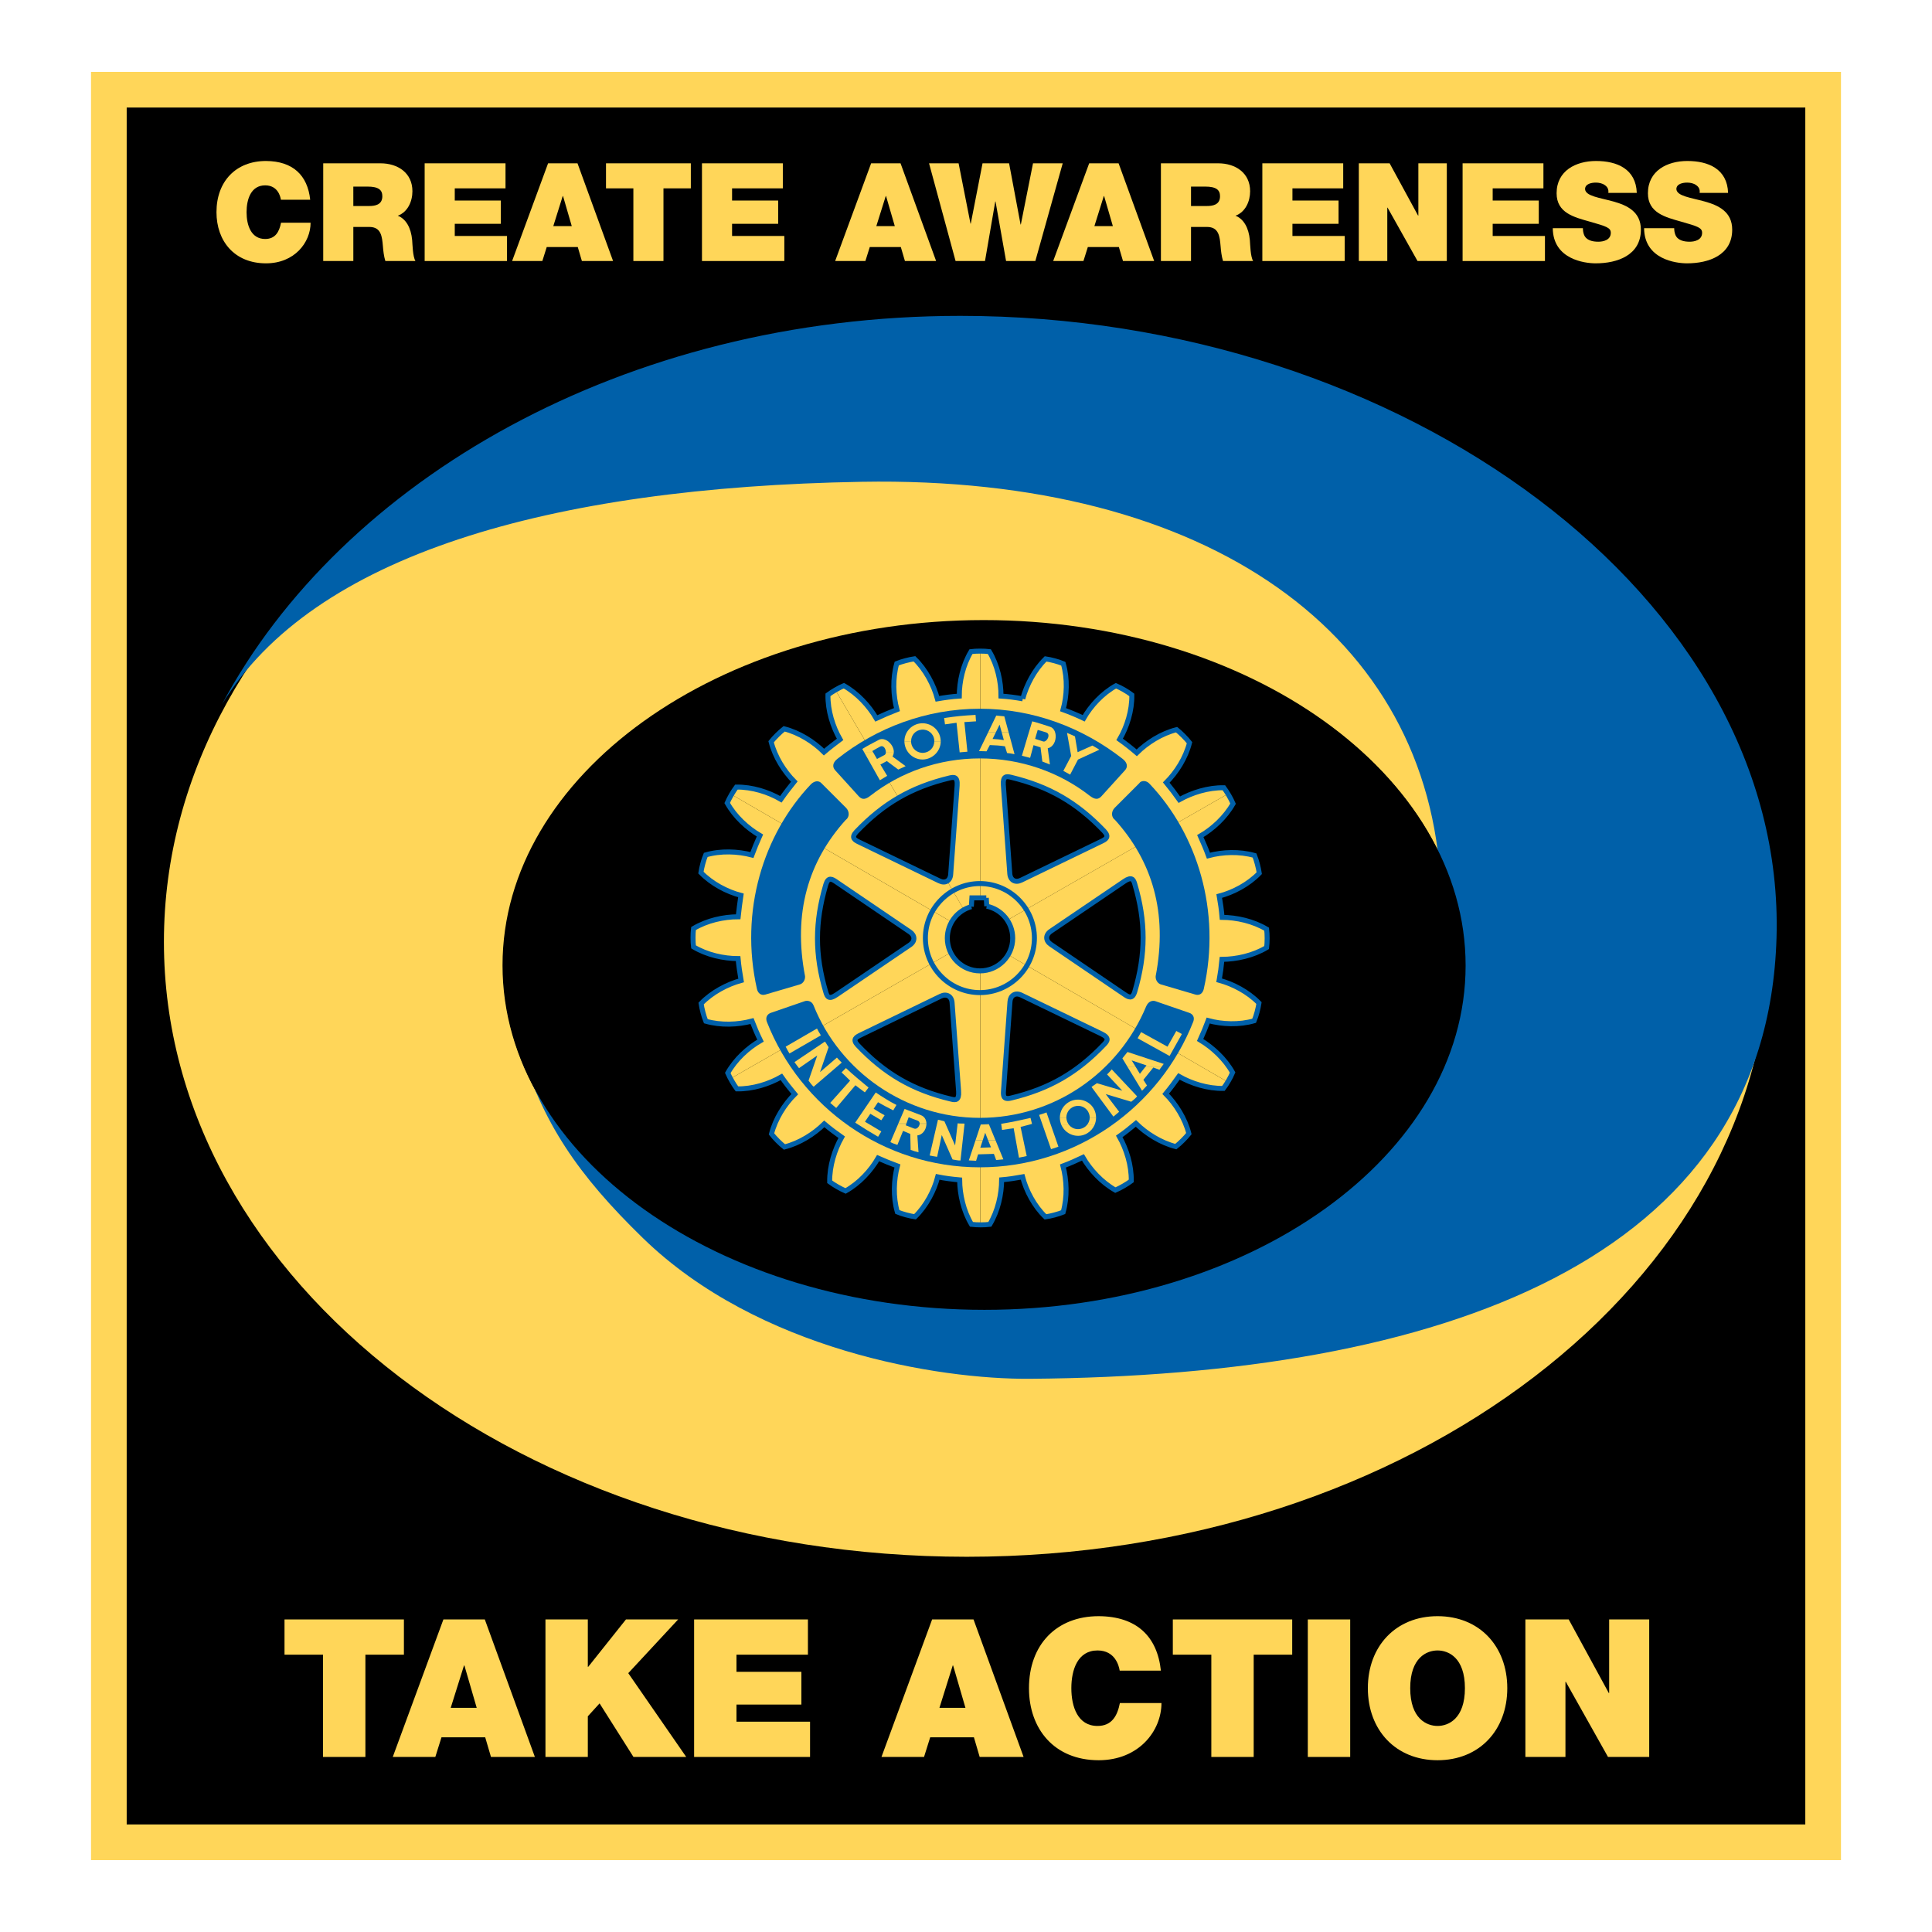 <?xml version="1.0" encoding="utf-8"?>
<!-- Generator: Adobe Illustrator 13.0.0, SVG Export Plug-In . SVG Version: 6.00 Build 14948)  -->
<!DOCTYPE svg PUBLIC "-//W3C//DTD SVG 1.0//EN" "http://www.w3.org/TR/2001/REC-SVG-20010904/DTD/svg10.dtd">
<svg version="1.0" id="Layer_1" xmlns="http://www.w3.org/2000/svg" xmlns:xlink="http://www.w3.org/1999/xlink" x="0px" y="0px"
	 width="192.756px" height="192.756px" viewBox="0 0 192.756 192.756" enable-background="new 0 0 192.756 192.756"
	 xml:space="preserve">
<g>
	<polygon fill-rule="evenodd" clip-rule="evenodd" fill="#FFFFFF" points="0,0 192.756,0 192.756,192.756 0,192.756 0,0 	"/>
	<polygon fill-rule="evenodd" clip-rule="evenodd" points="10.861,8.95 181.895,8.95 181.895,183.805 10.861,183.805 10.861,8.95 	
		"/>
	<path fill="#FFD659" d="M10.861,7.17h171.034h1.78v1.78v174.854v1.781h-1.78H10.861h-1.78v-1.781V8.95V7.17H10.861L10.861,7.17z
		 M180.115,10.729H12.64v171.296h167.475V10.729L180.115,10.729z"/>
	<path fill-rule="evenodd" clip-rule="evenodd" fill="#FFD659" d="M30.948,19.925c-0.26-2.443-1.733-3.849-4.409-3.863
		c-3.003,0-4.941,2.035-4.941,5.106c0,2.881,1.788,5.105,4.941,5.105c2.853,0,4.449-2.088,4.449-4.054h-2.948
		c-0.178,0.915-0.573,1.624-1.584,1.624c-1.406,0-1.856-1.365-1.856-2.675c0-1.31,0.451-2.675,1.856-2.675
		c1.242,0,1.516,1.078,1.57,1.433H30.948L30.948,19.925z"/>
	<path fill-rule="evenodd" clip-rule="evenodd" fill="#FFD659" d="M50.137,96.309c0-18.969,21.491-34.443,48.002-34.443
		c26.513,0,48.003,15.376,48.003,34.346c0,18.968-21.49,34.345-48.003,34.345C71.628,130.557,50.137,115.277,50.137,96.309
		L50.137,96.309z M16.354,93.974c0-33.881,35.86-61.346,80.097-61.346s80.097,27.465,80.097,61.346s-35.86,61.346-80.097,61.346
		S16.354,127.855,16.354,93.974L16.354,93.974z"/>
	<path fill-rule="evenodd" clip-rule="evenodd" fill="#0060A9" d="M22.138,70.289c9.06-14.883,32.631-21.679,63.849-22.221
		c34.749-0.604,56.63,15.333,57.754,40.305c1.145,25.431-25.804,35.279-36.646,36.216c-41.679,3.605-53.002-13.992-55.306-20.441
		c2.259,7.859,5.933,13.129,12.358,19.377c11.49,11.176,29.438,14.107,38.627,14.037c40.933-0.312,73.526-11.723,74.47-44.008
		c0.989-33.864-37.198-62.04-81.435-62.04c-33.523,0-61.728,16.388-73.669,38.773L22.138,70.289L22.138,70.289z"/>
	<path fill-rule="evenodd" clip-rule="evenodd" fill="#FFD659" d="M32.249,26.042h3.003v-3.4h1.597c1.188,0,1.269,0.97,1.351,1.898
		c0.041,0.505,0.096,1.01,0.246,1.502h3.003c-0.273-0.451-0.287-1.611-0.328-2.089c-0.11-1.214-0.614-2.116-1.434-2.43
		c0.997-0.369,1.46-1.433,1.46-2.444c0-1.842-1.474-2.785-3.18-2.785h-5.719V26.042L32.249,26.042z M35.252,18.616h1.405
		c1.147,0,1.488,0.354,1.488,0.968c0,0.875-0.765,0.97-1.325,0.97h-1.569V18.616L35.252,18.616z"/>
	<polygon fill-rule="evenodd" clip-rule="evenodd" fill="#FFD659" points="42.368,26.042 50.585,26.042 50.585,23.543 
		45.372,23.543 45.372,22.329 49.971,22.329 49.971,20.008 45.372,20.008 45.372,18.792 50.435,18.792 50.435,16.294 42.368,16.294 
		42.368,26.042 	"/>
	<path fill-rule="evenodd" clip-rule="evenodd" fill="#FFD659" d="M55.202,22.56l0.942-3.003h0.028l0.873,3.003H55.202L55.202,22.56
		z M51.093,26.042h3.017l0.437-1.393h3.098l0.41,1.393h3.112l-3.549-9.748h-2.935L51.093,26.042L51.093,26.042z"/>
	<polygon fill-rule="evenodd" clip-rule="evenodd" fill="#FFD659" points="63.191,26.042 66.194,26.042 66.194,18.792 
		68.924,18.792 68.924,16.294 60.461,16.294 60.461,18.792 63.191,18.792 63.191,26.042 	"/>
	<polygon fill-rule="evenodd" clip-rule="evenodd" fill="#FFD659" points="70.036,26.042 78.253,26.042 78.253,23.543 
		73.039,23.543 73.039,22.329 77.638,22.329 77.638,20.008 73.039,20.008 73.039,18.792 78.103,18.792 78.103,16.294 70.036,16.294 
		70.036,26.042 	"/>
	<path fill-rule="evenodd" clip-rule="evenodd" fill="#FFD659" d="M87.431,22.56l0.942-3.003h0.027l0.874,3.003H87.431L87.431,22.56
		z M83.323,26.042h3.017l0.437-1.393h3.099l0.409,1.393h3.112l-3.549-9.748h-2.935L83.323,26.042L83.323,26.042z"/>
	<polygon fill-rule="evenodd" clip-rule="evenodd" fill="#FFD659" points="106.027,16.294 103.064,16.294 101.85,22.397 
		101.822,22.397 100.677,16.294 98.028,16.294 96.854,22.315 96.827,22.315 95.64,16.294 92.691,16.294 95.338,26.042 
		98.274,26.042 99.297,20.103 99.324,20.103 100.376,26.042 103.297,26.042 106.027,16.294 	"/>
	<path fill-rule="evenodd" clip-rule="evenodd" fill="#FFD659" d="M109.188,22.56l0.94-3.003h0.028l0.874,3.003H109.188
		L109.188,22.56z M105.077,26.042h3.018l0.438-1.393h3.098l0.41,1.393h3.111l-3.549-9.748h-2.935L105.077,26.042L105.077,26.042z"/>
	<path fill-rule="evenodd" clip-rule="evenodd" fill="#FFD659" d="M115.825,26.042h3.003v-3.4h1.597c1.188,0,1.27,0.97,1.352,1.898
		c0.041,0.505,0.095,1.01,0.245,1.502h3.004c-0.273-0.451-0.287-1.611-0.328-2.089c-0.109-1.214-0.614-2.116-1.434-2.43
		c0.997-0.369,1.461-1.433,1.461-2.444c0-1.842-1.475-2.785-3.181-2.785h-5.719V26.042L115.825,26.042z M118.828,18.616h1.406
		c1.146,0,1.488,0.354,1.488,0.968c0,0.875-0.766,0.97-1.324,0.97h-1.57V18.616L118.828,18.616z"/>
	<polygon fill-rule="evenodd" clip-rule="evenodd" fill="#FFD659" points="125.944,26.042 134.161,26.042 134.161,23.543 
		128.947,23.543 128.947,22.329 133.548,22.329 133.548,20.008 128.947,20.008 128.947,18.792 134.012,18.792 134.012,16.294 
		125.944,16.294 125.944,26.042 	"/>
	<polygon fill-rule="evenodd" clip-rule="evenodd" fill="#FFD659" points="135.57,26.042 138.41,26.042 138.41,20.717 
		138.438,20.717 141.427,26.042 144.349,26.042 144.349,16.294 141.51,16.294 141.51,21.509 141.481,21.509 138.643,16.294 
		135.57,16.294 135.57,26.042 	"/>
	<polygon fill-rule="evenodd" clip-rule="evenodd" fill="#FFD659" points="145.923,26.042 154.14,26.042 154.14,23.543 
		148.925,23.543 148.925,22.329 153.524,22.329 153.524,20.008 148.925,20.008 148.925,18.792 153.988,18.792 153.988,16.294 
		145.923,16.294 145.923,26.042 	"/>
	<path fill-rule="evenodd" clip-rule="evenodd" fill="#FFD659" d="M154.921,22.765c0.026,3.113,3.18,3.508,4.285,3.508
		c2.171,0,4.505-0.819,4.505-3.358c0-1.788-1.364-2.429-2.743-2.812c-1.379-0.382-2.771-0.532-2.826-1.229
		c0-0.546,0.67-0.655,1.078-0.655c0.301,0,0.643,0.069,0.888,0.246c0.245,0.164,0.409,0.41,0.355,0.778h2.839
		c-0.082-2.375-1.952-3.181-4.068-3.181c-2.006,0-3.931,0.969-3.931,3.222c0,1.966,1.761,2.389,3.303,2.826
		c1.68,0.477,2.103,0.614,2.103,1.119c0,0.723-0.751,0.887-1.242,0.887c-0.56,0-1.214-0.123-1.434-0.71
		c-0.067-0.177-0.108-0.396-0.108-0.642H154.921L154.921,22.765z"/>
	<path fill-rule="evenodd" clip-rule="evenodd" fill="#FFD659" d="M164.031,22.765c0.027,3.113,3.181,3.508,4.286,3.508
		c2.17,0,4.505-0.819,4.505-3.358c0-1.788-1.365-2.429-2.745-2.812c-1.378-0.382-2.771-0.532-2.825-1.229
		c0-0.546,0.669-0.655,1.079-0.655c0.3,0,0.642,0.069,0.887,0.246c0.245,0.164,0.409,0.41,0.355,0.778h2.838
		c-0.081-2.375-1.951-3.181-4.066-3.181c-2.007,0-3.932,0.969-3.932,3.222c0,1.966,1.761,2.389,3.303,2.826
		c1.679,0.477,2.103,0.614,2.103,1.119c0,0.723-0.751,0.887-1.242,0.887c-0.559,0-1.215-0.123-1.433-0.71
		c-0.068-0.177-0.11-0.396-0.11-0.642H164.031L164.031,22.765z"/>
	<polygon fill-rule="evenodd" clip-rule="evenodd" fill="#FFD659" points="32.229,175.291 36.456,175.291 36.456,165.088 
		40.298,165.088 40.298,161.572 28.386,161.572 28.386,165.088 32.229,165.088 32.229,175.291 	"/>
	<path fill-rule="evenodd" clip-rule="evenodd" fill="#FFD659" d="M44.968,170.391l1.326-4.227h0.039l1.229,4.227H44.968
		L44.968,170.391z M39.186,175.291h4.246l0.615-1.961h4.361l0.577,1.961h4.38l-4.996-13.719h-4.131L39.186,175.291L39.186,175.291z"
		/>
	<polygon fill-rule="evenodd" clip-rule="evenodd" fill="#FFD659" points="54.42,175.291 58.647,175.291 58.647,171.236 
		59.82,169.947 63.201,175.291 68.465,175.291 62.682,166.932 67.659,161.572 62.451,161.572 58.686,166.299 58.647,166.299 
		58.647,161.572 54.42,161.572 54.42,175.291 	"/>
	<polygon fill-rule="evenodd" clip-rule="evenodd" fill="#FFD659" points="69.252,175.291 80.819,175.291 80.819,171.773 
		73.479,171.773 73.479,170.064 79.954,170.064 79.954,166.797 73.479,166.797 73.479,165.088 80.607,165.088 80.607,161.572 
		69.252,161.572 69.252,175.291 	"/>
	<path fill-rule="evenodd" clip-rule="evenodd" fill="#FFD659" d="M93.728,170.391l1.326-4.227h0.038l1.231,4.227H93.728
		L93.728,170.391z M87.945,175.291h4.246l0.615-1.961h4.361l0.576,1.961h4.381l-4.995-13.719h-4.131L87.945,175.291L87.945,175.291z
		"/>
	<path fill-rule="evenodd" clip-rule="evenodd" fill="#FFD659" d="M115.823,166.682c-0.366-3.438-2.441-5.418-6.207-5.436
		c-4.227,0-6.955,2.861-6.955,7.184c0,4.055,2.518,7.188,6.955,7.188c4.016,0,6.264-2.939,6.264-5.707h-4.149
		c-0.25,1.287-0.808,2.287-2.229,2.287c-1.979,0-2.613-1.922-2.613-3.768c0-1.844,0.634-3.764,2.613-3.764
		c1.749,0,2.133,1.518,2.21,2.016H115.823L115.823,166.682z"/>
	<polygon fill-rule="evenodd" clip-rule="evenodd" fill="#FFD659" points="120.854,175.291 125.081,175.291 125.081,165.088 
		128.924,165.088 128.924,161.572 117.013,161.572 117.013,165.088 120.854,165.088 120.854,175.291 	"/>
	<polygon fill-rule="evenodd" clip-rule="evenodd" fill="#FFD659" points="130.481,175.291 134.709,175.291 134.709,161.572 
		130.481,161.572 130.481,175.291 	"/>
	<path fill-rule="evenodd" clip-rule="evenodd" fill="#FFD659" d="M136.471,168.43c0,4.189,2.786,7.188,6.955,7.188
		c4.17,0,6.956-2.998,6.956-7.188c0-4.188-2.786-7.184-6.956-7.184C139.257,161.246,136.471,164.242,136.471,168.43L136.471,168.43z
		 M140.698,168.43c0-3.055,1.651-3.764,2.728-3.764s2.729,0.709,2.729,3.764c0,3.057-1.652,3.768-2.729,3.768
		S140.698,171.486,140.698,168.43L140.698,168.43z"/>
	<polygon fill-rule="evenodd" clip-rule="evenodd" fill="#FFD659" points="152.188,175.291 156.185,175.291 156.185,167.797 
		156.223,167.797 160.431,175.291 164.542,175.291 164.542,161.572 160.546,161.572 160.546,168.91 160.508,168.91 156.511,161.572 
		152.188,161.572 152.188,175.291 	"/>
	<path fill-rule="evenodd" clip-rule="evenodd" d="M50.218,96.434c0-18.968,21.491-34.443,48.002-34.443
		c26.513,0,48.004,15.376,48.004,34.345c0,18.969-21.491,34.346-48.004,34.346C71.708,130.682,50.218,115.402,50.218,96.434
		L50.218,96.434z"/>
	<path fill-rule="evenodd" clip-rule="evenodd" fill="#FFD659" d="M100.747,87.164c0.048,0.661,0.557,0.935,1.133,0.652l7.984-3.861
		c0.454-0.217,0.86-0.434,0.293-1.039c-2.699-2.831-5.483-4.455-9.307-5.371c-0.435-0.103-0.812-0.131-0.745,0.774L100.747,87.164
		L100.747,87.164z M97.802,89.581V64.962c0.323,0,0.646,0.017,0.906,0.049c0.803,1.34,1.17,3.001,1.161,4.437
		c0.717,0.047,1.454,0.141,2.171,0.273c0.377-1.388,1.161-2.889,2.284-3.983c0.52,0.076,1.274,0.274,1.765,0.481
		c0.435,1.501,0.359,3.2-0.027,4.587c0.707,0.255,1.406,0.547,2.058,0.859c0.717-1.246,1.859-2.492,3.219-3.247
		c0.49,0.198,1.16,0.585,1.585,0.916c0.029,1.558-0.481,3.182-1.217,4.436c0.594,0.425,1.169,0.878,1.708,1.341
		c1.029-1.019,2.454-1.925,3.974-2.312c0.406,0.321,0.963,0.878,1.293,1.303c-0.387,1.51-1.293,2.944-2.321,3.974
		c0.463,0.566,0.896,1.132,1.303,1.708c1.265-0.708,2.879-1.217,4.445-1.189c0.127,0.168,0.267,0.382,0.403,0.608l-22.015,12.604
		c-0.466-0.703-1.195-1.216-2.049-1.395l-0.045-0.83H97.802L97.802,89.581z"/>
	<path fill-rule="evenodd" clip-rule="evenodd" fill="#FFD659" d="M104.833,92.909c-0.548,0.371-0.531,0.949,0.003,1.306
		l7.336,4.986c0.415,0.283,0.806,0.527,1.045-0.266c1.103-3.754,1.116-6.977-0.002-10.746c-0.127-0.428-0.291-0.77-1.043-0.259
		L104.833,92.909L104.833,92.909z M121.918,95.716c-0.065,0.699-0.16,1.406-0.282,2.085c1.378,0.369,2.879,1.152,3.974,2.275
		c-0.076,0.52-0.273,1.275-0.482,1.766c-1.499,0.436-3.199,0.359-4.586-0.02c-0.246,0.652-0.51,1.303-0.803,1.936
		c1.236,0.746,2.482,1.889,3.238,3.248c-0.115,0.281-0.292,0.623-0.483,0.943l-21.906-12.691c0.286-0.485,0.451-1.051,0.451-1.655
		c0-0.665-0.201-1.282-0.542-1.798l22.015-12.604c0.199,0.33,0.389,0.687,0.513,0.978c-0.765,1.359-2.021,2.51-3.267,3.237
		c0.293,0.651,0.576,1.303,0.812,1.954c1.406-0.378,3.096-0.444,4.597-0.019c0.198,0.481,0.396,1.246,0.472,1.765
		c-1.086,1.123-2.596,1.916-3.993,2.284c0.123,0.708,0.227,1.416,0.283,2.124c1.454,0.01,3.106,0.378,4.446,1.18
		c0.066,0.519,0.066,1.302,0,1.831C125.034,95.338,123.372,95.706,121.918,95.716L121.918,95.716z"/>
	<path fill-rule="evenodd" clip-rule="evenodd" fill="#FFD659" d="M101.898,99.285c-0.595-0.293-1.085,0.018-1.133,0.65
		l-0.642,8.844c-0.038,0.5-0.057,0.973,0.745,0.773c3.813-0.914,6.599-2.52,9.307-5.369c0.312-0.332,0.529-0.643-0.292-1.039
		L101.898,99.285L101.898,99.285z M117.624,107.393c-0.425,0.604-0.868,1.189-1.321,1.736c1.019,1.029,1.925,2.453,2.312,3.973
		c-0.32,0.406-0.877,0.965-1.302,1.295c-1.511-0.389-2.945-1.295-3.983-2.314c-0.537,0.455-1.095,0.898-1.661,1.295
		c0.718,1.264,1.227,2.879,1.198,4.445c-0.415,0.311-1.095,0.709-1.585,0.916c-1.359-0.766-2.512-2.021-3.238-3.266
		c-0.651,0.311-1.312,0.604-1.991,0.857c0.377,1.416,0.443,3.105,0.019,4.607c-0.48,0.197-1.245,0.396-1.766,0.471
		c-1.123-1.084-1.916-2.596-2.283-3.992c-0.68,0.123-1.389,0.236-2.086,0.293c-0.01,1.453-0.378,3.105-1.181,4.445
		c-0.271,0.035-0.612,0.051-0.953,0.049V96.864c1.187-0.009,2.222-0.652,2.785-1.606l21.906,12.691
		c-0.143,0.236-0.292,0.461-0.434,0.643C120.503,108.619,118.88,108.109,117.624,107.393L117.624,107.393z"/>
	<path fill-rule="evenodd" clip-rule="evenodd" fill="#FFD659" d="M95.641,108.893c0.056,0.906-0.312,0.879-0.756,0.766
		c-3.823-0.906-6.606-2.529-9.306-5.371c-0.566-0.596-0.151-0.812,0.293-1.029l7.986-3.869c0.575-0.275,1.084,0,1.132,0.65
		L95.641,108.893L95.641,108.893z M97.775,96.865c-1.286,0-2.397-0.744-2.929-1.825l-21.963,12.574
		c0.199,0.371,0.438,0.754,0.641,1.025c1.567,0.027,3.181-0.482,4.437-1.199c0.416,0.594,0.868,1.17,1.331,1.727
		c-1.029,1.02-1.936,2.455-2.322,3.965c0.331,0.424,0.887,0.982,1.293,1.303c1.52-0.387,2.945-1.293,3.974-2.303
		c0.547,0.463,1.132,0.906,1.736,1.33c-0.708,1.256-1.217,2.879-1.198,4.447c0.424,0.32,1.104,0.707,1.586,0.914
		c1.368-0.764,2.51-2.01,3.247-3.275c0.614,0.273,1.265,0.539,1.926,0.783c-0.369,1.389-0.443,3.088-0.01,4.588
		c0.491,0.209,1.247,0.406,1.765,0.482c1.123-1.096,1.907-2.598,2.265-3.984c0.699,0.141,1.435,0.236,2.19,0.303
		c0.009,1.434,0.377,3.096,1.179,4.436c0.253,0.031,0.565,0.049,0.878,0.049V96.864C97.794,96.864,97.784,96.865,97.775,96.865
		L97.775,96.865z"/>
	<path fill-rule="evenodd" clip-rule="evenodd" fill="#FFD659" d="M90.776,94.28c0.548-0.372,0.531-0.95-0.002-1.307l-7.336-4.985
		c-0.415-0.284-0.806-0.526-1.045,0.266c-1.103,3.754-1.117,6.977,0.002,10.744c0.127,0.43,0.292,0.771,1.043,0.26L90.776,94.28
		L90.776,94.28z M94.847,95.04l-21.963,12.574c-0.107-0.197-0.203-0.391-0.274-0.561c0.765-1.359,2.02-2.512,3.266-3.229
		c-0.311-0.633-0.594-1.293-0.849-1.953c-1.416,0.377-3.105,0.443-4.606,0.018c-0.198-0.48-0.396-1.246-0.471-1.764
		c1.085-1.125,2.595-1.918,3.992-2.305c-0.123-0.717-0.236-1.453-0.302-2.18c-1.454,0-3.105-0.368-4.446-1.17
		c-0.066-0.519-0.066-1.303,0-1.831c1.341-0.802,3.001-1.17,4.456-1.17c0.076-0.718,0.17-1.436,0.274-2.134
		c-1.397-0.368-2.898-1.151-3.993-2.275c0.075-0.519,0.274-1.274,0.481-1.765c1.5-0.434,3.2-0.359,4.606,0.01
		c0.245-0.661,0.519-1.312,0.802-1.945c-1.255-0.736-2.501-1.878-3.266-3.247c0.108-0.25,0.264-0.552,0.434-0.845l21.957,12.72
		c-0.272,0.476-0.429,1.027-0.429,1.615C94.514,94.118,94.634,94.606,94.847,95.04L94.847,95.04z"/>
	<path fill-rule="evenodd" clip-rule="evenodd" fill="#FFD659" d="M93.718,87.886l-7.985-3.861
		c-0.453-0.217-0.859-0.434-0.292-1.038c1.341-1.406,2.702-2.514,4.202-3.386L83.35,68.84c-0.276,0.16-0.542,0.333-0.745,0.485
		c-0.029,1.566,0.481,3.18,1.208,4.445c-0.538,0.407-1.085,0.822-1.604,1.266c-1.029-1.029-2.464-1.936-3.974-2.322
		c-0.424,0.33-0.981,0.887-1.302,1.292c0.387,1.52,1.293,2.945,2.312,3.974c-0.454,0.566-0.916,1.161-1.34,1.765
		c-1.246-0.727-2.869-1.237-4.437-1.218c-0.154,0.204-0.324,0.468-0.482,0.74l21.957,12.72c0.291-0.51,0.715-0.934,1.226-1.224
		l-1.672-2.86C94.29,88.028,94.013,88.03,93.718,87.886L93.718,87.886z"/>
	<path fill-rule="evenodd" clip-rule="evenodd" fill="#FFD659" d="M96.877,65.011c-0.802,1.34-1.171,2.992-1.171,4.437
		c-0.736,0.047-1.462,0.15-2.18,0.273c-0.377-1.397-1.17-2.907-2.293-3.993c-0.52,0.076-1.284,0.274-1.765,0.472
		c-0.425,1.501-0.358,3.191,0.019,4.597c-0.688,0.265-1.388,0.566-2.058,0.878c-0.727-1.246-1.878-2.501-3.238-3.266
		c-0.251,0.105-0.552,0.262-0.841,0.431l6.292,10.76c1.52-0.883,3.181-1.524,5.105-1.985c0.434-0.104,0.812-0.132,0.746,0.774
		l-0.643,8.845c-0.022,0.322-0.156,0.551-0.354,0.67l1.672,2.86c0.231-0.131,0.48-0.235,0.742-0.308l0.057-0.876h0.834V64.962
		C97.471,64.961,97.14,64.978,96.877,65.011L96.877,65.011z"/>
	<path fill="none" stroke="#0060A9" stroke-width="0.498" stroke-miterlimit="2.613" d="M95.493,78.39
		c0.066-0.906-0.312-0.877-0.746-0.774c-3.823,0.916-6.607,2.54-9.307,5.371c-0.566,0.604-0.161,0.821,0.292,1.038 M85.732,84.025
		l7.985,3.861 M93.718,87.886c0.576,0.283,1.085,0.009,1.132-0.651 M94.85,87.234l0.643-8.845 M95.641,108.893
		c0.056,0.906-0.312,0.879-0.756,0.766c-3.823-0.906-6.606-2.529-9.306-5.371c-0.566-0.596-0.151-0.812,0.293-1.029 M85.872,103.258
		l7.986-3.869 M93.857,99.389c0.575-0.275,1.084,0,1.132,0.65 M94.989,100.039l0.652,8.854 M101.898,99.285
		c-0.595-0.293-1.085,0.018-1.133,0.65 M100.766,99.936l-0.642,8.844 M100.124,108.779c-0.038,0.5-0.057,0.973,0.745,0.773
		c3.813-0.914,6.599-2.52,9.307-5.369c0.312-0.332,0.529-0.643-0.292-1.039 M109.884,103.145l-7.985-3.859 M100.747,87.164
		c0.048,0.661,0.557,0.935,1.133,0.652 M101.88,87.816l7.984-3.861 M109.864,83.955c0.454-0.217,0.86-0.434,0.293-1.039
		c-2.699-2.831-5.483-4.455-9.307-5.371c-0.435-0.103-0.812-0.131-0.745,0.774 M100.105,78.32l0.642,8.844 M104.833,92.909
		c-0.548,0.371-0.531,0.949,0.003,1.306 M104.836,94.215l7.336,4.986 M112.172,99.201c0.415,0.283,0.806,0.527,1.045-0.266
		c1.103-3.754,1.116-6.977-0.002-10.746c-0.127-0.428-0.291-0.77-1.043-0.259 M112.172,87.931l-7.339,4.978 M90.776,94.28
		c0.548-0.372,0.531-0.95-0.002-1.307 M90.774,92.974l-7.336-4.985 M83.438,87.988c-0.415-0.284-0.806-0.526-1.045,0.266
		c-1.103,3.754-1.117,6.977,0.002,10.744c0.127,0.43,0.292,0.771,1.043,0.26 M83.438,99.258l7.338-4.978 M102.04,69.721
		c-0.717-0.132-1.454-0.227-2.171-0.273c0.009-1.436-0.358-3.097-1.161-4.437c-0.528-0.066-1.312-0.066-1.831,0
		c-0.802,1.34-1.171,2.992-1.171,4.437c-0.736,0.047-1.462,0.15-2.18,0.273c-0.377-1.397-1.17-2.907-2.293-3.993
		c-0.52,0.076-1.284,0.274-1.765,0.472c-0.425,1.501-0.358,3.191,0.019,4.597c-0.688,0.265-1.388,0.566-2.058,0.878
		c-0.727-1.246-1.878-2.501-3.238-3.266c-0.491,0.207-1.17,0.604-1.585,0.916c-0.029,1.566,0.481,3.18,1.208,4.445
		c-0.538,0.407-1.085,0.822-1.604,1.266c-1.029-1.029-2.464-1.936-3.974-2.322c-0.424,0.33-0.981,0.887-1.302,1.292
		c0.387,1.52,1.293,2.945,2.312,3.974c-0.454,0.566-0.916,1.161-1.34,1.765c-1.246-0.727-2.869-1.237-4.437-1.218
		c-0.321,0.425-0.708,1.104-0.916,1.585c0.765,1.369,2.01,2.511,3.266,3.247c-0.283,0.632-0.557,1.284-0.802,1.945
		c-1.407-0.369-3.106-0.444-4.606-0.01c-0.208,0.491-0.406,1.246-0.481,1.765c1.095,1.124,2.596,1.907,3.993,2.275
		c-0.104,0.698-0.199,1.416-0.274,2.134c-1.454,0-3.115,0.368-4.456,1.17c-0.066,0.528-0.066,1.312,0,1.831
		c1.341,0.802,2.993,1.17,4.446,1.17c0.066,0.728,0.179,1.463,0.302,2.18c-1.397,0.387-2.907,1.18-3.992,2.305
		c0.075,0.518,0.273,1.283,0.471,1.764c1.501,0.426,3.19,0.359,4.606-0.018c0.255,0.66,0.538,1.32,0.849,1.953
		c-1.246,0.717-2.501,1.869-3.266,3.229c0.208,0.49,0.604,1.17,0.916,1.586c1.567,0.027,3.181-0.482,4.437-1.199
		c0.416,0.594,0.868,1.17,1.331,1.727c-1.029,1.02-1.936,2.455-2.322,3.965c0.331,0.424,0.887,0.982,1.293,1.303
		c1.52-0.387,2.945-1.293,3.974-2.303c0.547,0.463,1.132,0.906,1.736,1.33c-0.708,1.256-1.217,2.879-1.198,4.447
		c0.424,0.32,1.104,0.707,1.586,0.914c1.368-0.764,2.51-2.01,3.247-3.275c0.614,0.273,1.265,0.539,1.926,0.783
		c-0.369,1.389-0.443,3.088-0.01,4.588c0.491,0.209,1.247,0.406,1.765,0.482c1.123-1.096,1.907-2.598,2.265-3.984
		c0.699,0.141,1.435,0.236,2.19,0.303c0.009,1.434,0.377,3.096,1.179,4.436c0.529,0.066,1.312,0.066,1.831,0
		c0.803-1.34,1.171-2.992,1.181-4.445c0.697-0.057,1.406-0.17,2.086-0.293c0.367,1.396,1.16,2.908,2.283,3.992
		c0.521-0.074,1.285-0.273,1.766-0.471c0.425-1.502,0.358-3.191-0.019-4.607c0.679-0.254,1.34-0.547,1.991-0.857
		c0.727,1.244,1.879,2.5,3.238,3.266c0.49-0.207,1.17-0.605,1.585-0.916c0.028-1.566-0.48-3.182-1.198-4.445
		c0.566-0.396,1.124-0.84,1.661-1.295c1.038,1.02,2.473,1.926,3.983,2.314c0.425-0.33,0.981-0.889,1.302-1.295
		c-0.387-1.52-1.293-2.943-2.312-3.973c0.453-0.547,0.896-1.133,1.321-1.736c1.256,0.717,2.879,1.227,4.436,1.199
		c0.331-0.426,0.719-1.096,0.917-1.586c-0.756-1.359-2.002-2.502-3.238-3.248c0.293-0.633,0.557-1.283,0.803-1.936
		c1.387,0.379,3.087,0.455,4.586,0.02c0.209-0.49,0.406-1.246,0.482-1.766c-1.095-1.123-2.596-1.906-3.974-2.275
		c0.122-0.679,0.217-1.386,0.282-2.085c1.454-0.01,3.116-0.377,4.456-1.18c0.066-0.529,0.066-1.312,0-1.831
		c-1.34-0.802-2.992-1.17-4.446-1.18c-0.057-0.708-0.16-1.416-0.283-2.124c1.397-0.368,2.907-1.161,3.993-2.284
		c-0.076-0.52-0.273-1.284-0.472-1.765c-1.501-0.425-3.19-0.359-4.597,0.019c-0.236-0.651-0.52-1.303-0.812-1.954
		c1.246-0.727,2.502-1.878,3.267-3.237c-0.208-0.491-0.604-1.17-0.916-1.586c-1.566-0.028-3.181,0.481-4.445,1.189
		c-0.406-0.576-0.84-1.142-1.303-1.708c1.028-1.029,1.935-2.464,2.321-3.974c-0.33-0.425-0.887-0.982-1.293-1.303
		c-1.52,0.387-2.944,1.293-3.974,2.312c-0.539-0.462-1.114-0.916-1.708-1.341c0.735-1.254,1.246-2.878,1.217-4.436
		c-0.425-0.33-1.095-0.717-1.585-0.916c-1.359,0.755-2.502,2.001-3.219,3.247c-0.651-0.312-1.351-0.604-2.058-0.859
		c0.387-1.388,0.462-3.086,0.027-4.587c-0.49-0.208-1.245-0.406-1.765-0.481C103.201,66.833,102.417,68.333,102.04,69.721
		 M98.402,89.581h-1.435l-0.057,0.876 M96.911,90.457c-1.382,0.379-2.397,1.645-2.397,3.146c0,1.801,1.461,3.262,3.261,3.262
		c1.802,0,3.263-1.46,3.263-3.262c0-1.571-1.111-2.884-2.591-3.193 M98.447,90.41l-0.045-0.83"/>
	<path fill-rule="evenodd" clip-rule="evenodd" fill="#0060A9" d="M119.05,101.938c-3.352,8.494-11.668,14.525-21.285,14.525
		c-9.619,0-17.906-6.004-21.248-14.498c-0.179-0.463,0.039-0.793,0.397-0.916l3.398-1.17c0.188-0.057,0.66-0.066,0.858,0.434
		c2.643,6.598,9.166,11.215,16.594,11.215c7.428,0,13.838-4.521,16.584-11.111c0.255-0.604,0.718-0.594,0.905-0.537l3.398,1.17
		C119.012,101.172,119.22,101.492,119.05,101.938L119.05,101.938z"/>
	<path fill-rule="evenodd" clip-rule="evenodd" fill="#0060A9" d="M114.707,78.216c4.738,4.993,7.154,12.667,5.39,20.473
		c-0.095,0.387-0.387,0.67-0.84,0.537l-3.398-1c-0.32-0.074-0.585-0.416-0.558-0.83c1.219-6.334-0.339-11.469-4.048-15.584
		c-0.378-0.264-0.415-0.812-0.057-1.199l2.464-2.464C113.829,77.867,114.367,77.811,114.707,78.216L114.707,78.216z"/>
	<path fill-rule="evenodd" clip-rule="evenodd" fill="#0060A9" d="M108.714,79.387c-3.021-2.351-6.854-3.72-10.949-3.72
		c-4.097,0-7.929,1.378-10.921,3.72c-0.472,0.377-0.821,0.434-1.161,0.065l-2.369-2.615c-0.264-0.302-0.273-0.717,0.217-1.114
		c3.908-3.105,8.873-5.012,14.234-5.012c5.361,0,10.278,1.907,14.243,5.003c0.51,0.406,0.51,0.821,0.245,1.123l-2.369,2.615
		C109.544,79.821,109.195,79.755,108.714,79.387L108.714,79.387z"/>
	<path fill-rule="evenodd" clip-rule="evenodd" fill="#0060A9" d="M80.897,78.254c-4.729,4.983-7.136,12.629-5.372,20.435
		c0.095,0.387,0.388,0.67,0.841,0.537l3.398-1c0.321-0.074,0.584-0.416,0.556-0.83c-1.217-6.334,0.34-11.469,4.05-15.584
		c0.377-0.264,0.415-0.812,0.057-1.199l-2.464-2.464C81.708,77.867,81.284,77.867,80.897,78.254L80.897,78.254z"/>
	<path fill="none" stroke="#0060A9" stroke-width="0.498" stroke-miterlimit="2.613" d="M97.765,88.154
		c2.994,0,5.438,2.445,5.438,5.439c0,2.994-2.444,5.438-5.438,5.438c-2.994,0-5.439-2.445-5.439-5.438
		C92.326,90.599,94.771,88.154,97.765,88.154"/>
	<path fill-rule="evenodd" clip-rule="evenodd" fill="#FFD659" d="M90.232,73.959c0-0.935,0.717-1.708,1.651-1.793
		c0.991-0.085,1.879,0.642,1.964,1.642c0,0.047,0.01,0.095,0.01,0.151h-0.643c0.01-0.038,0-0.076,0-0.114
		c-0.056-0.642-0.613-1.104-1.255-1.047c-0.614,0.047-1.066,0.547-1.058,1.161H90.232L90.232,73.959z"/>
	<path fill-rule="evenodd" clip-rule="evenodd" fill="#FFD659" d="M90.232,73.959c0,0.057,0.009,0.103,0.009,0.16
		c0.094,1,0.972,1.737,1.953,1.651c0.944-0.094,1.663-0.887,1.663-1.812h-0.643c0,0.604-0.453,1.094-1.057,1.151
		c-0.633,0.057-1.198-0.406-1.255-1.057c0-0.028,0-0.066,0-0.094H90.232L90.232,73.959z"/>
	<polygon fill-rule="evenodd" clip-rule="evenodd" fill="#FFD659" points="98.585,73.072 99.397,71.392 100.199,71.467 
		100.633,73.072 99.944,73.072 99.728,72.298 99.35,73.072 98.585,73.072 	"/>
	<path fill-rule="evenodd" clip-rule="evenodd" fill="#FFD659" d="M98.585,73.072l-0.906,1.869c0.311,0.009,0.434,0,0.746,0.019
		l0.33-0.623c0.501,0.019,0.981,0.039,1.511,0.123l0.208,0.67c0.264,0.028,0.462,0.057,0.746,0.114l-0.587-2.171h-0.688l0.208,0.765
		c-0.368-0.057-0.746-0.095-1.123-0.114l0.32-0.651H98.585L98.585,73.072z"/>
	<path fill-rule="evenodd" clip-rule="evenodd" fill="#FFD659" d="M95.745,75.063l-0.312-2.954l-1.151,0.161l-0.085-0.633
		c1.312-0.189,1.84-0.236,3.133-0.312l0.047,0.642l-1.161,0.076l0.302,2.954L95.745,75.063L95.745,75.063z"/>
	<path fill-rule="evenodd" clip-rule="evenodd" fill="#FFD659" d="M107.515,75.045l-0.265-1.576
		c-0.302-0.142-0.481-0.218-0.793-0.35l0.416,2.303l-0.784,1.491l0.68,0.368l0.783-1.5l2.125-0.982
		c-0.218-0.161-0.464-0.274-0.689-0.415L107.515,75.045L107.515,75.045z"/>
	<path fill-rule="evenodd" clip-rule="evenodd" fill="#FFD659" d="M102.55,73.402l0.435-1.435c0.604,0.151,1.198,0.359,1.793,0.548
		c0.349,0.112,0.528,0.481,0.548,0.887h-0.718c0-0.151-0.057-0.274-0.236-0.33c-0.311-0.104-0.509-0.151-0.839-0.246l-0.171,0.576
		H102.55L102.55,73.402z"/>
	<path fill-rule="evenodd" clip-rule="evenodd" fill="#FFD659" d="M102.55,73.402l-0.595,2.001c0.32,0.085,0.519,0.123,0.821,0.208
		l0.34-1.265l0.698,0.217l0.18,1.417c0.303,0.113,0.49,0.188,0.755,0.292l-0.217-1.614c0.547-0.123,0.821-0.717,0.793-1.255h-0.718
		c-0.009,0.292-0.292,0.642-0.52,0.576l-0.812-0.264l0.086-0.312H102.55L102.55,73.402z"/>
	<path fill-rule="evenodd" clip-rule="evenodd" fill="#FFD659" d="M86.239,75.092l-0.208-0.368c0.528-0.331,1.095-0.614,1.642-0.906
		c0.642-0.349,1.567,0.5,1.501,1.274h-0.793c0.028-0.331-0.226-0.803-0.585-0.595c-0.292,0.151-0.462,0.255-0.765,0.435l0.094,0.161
		H86.239L86.239,75.092z"/>
	<path fill-rule="evenodd" clip-rule="evenodd" fill="#FFD659" d="M86.239,75.092l1.548,2.755c0.293-0.169,0.453-0.283,0.728-0.443
		l-0.68-1.124l0.642-0.35l1.142,0.85c0.293-0.132,0.481-0.217,0.737-0.34l-1.312-0.962c0.076-0.123,0.113-0.255,0.132-0.387h-0.793
		c-0.009,0.103-0.056,0.188-0.132,0.235l-0.755,0.396l-0.368-0.632H86.239L86.239,75.092z"/>
	<path fill-rule="evenodd" clip-rule="evenodd" fill="#FFD659" d="M105.74,111.498c0.009-0.623,0.33-1.217,0.906-1.549
		c0.858-0.49,1.973-0.207,2.473,0.652c0.16,0.283,0.236,0.594,0.236,0.896h-0.633c0-0.197-0.056-0.396-0.16-0.586
		c-0.32-0.564-1.029-0.744-1.586-0.424c-0.377,0.217-0.585,0.604-0.585,1.01H105.74L105.74,111.498z"/>
	<path fill-rule="evenodd" clip-rule="evenodd" fill="#FFD659" d="M105.9,112.254c-0.104-0.246-0.16-0.5-0.16-0.756h0.651
		c0.009,0.197,0.057,0.396,0.16,0.576c0.038,0.066,0.076,0.123,0.123,0.18H105.9L105.9,112.254z"/>
	<path fill-rule="evenodd" clip-rule="evenodd" fill="#FFD659" d="M108.431,112.254c0.188-0.209,0.292-0.482,0.292-0.756h0.633
		c0,0.264-0.057,0.52-0.16,0.756H108.431L108.431,112.254z"/>
	<path fill-rule="evenodd" clip-rule="evenodd" fill="#FFD659" d="M105.9,112.254c0.028,0.055,0.057,0.104,0.085,0.16
		c0.501,0.869,1.614,1.16,2.464,0.67c0.34-0.199,0.594-0.49,0.746-0.83h-0.765c-0.075,0.094-0.18,0.178-0.293,0.244
		c-0.491,0.283-1.104,0.18-1.463-0.244H105.9L105.9,112.254z"/>
	<path fill-rule="evenodd" clip-rule="evenodd" fill="#FFD659" d="M78.386,104.428l3.125-1.812c0.132,0.256,0.217,0.406,0.387,0.68
		l-3.134,1.812C78.631,104.9,78.5,104.645,78.386,104.428L78.386,104.428z"/>
	<path fill-rule="evenodd" clip-rule="evenodd" fill="#FFD659" d="M104.862,114.65l-1.189-3.416
		c0.284-0.086,0.444-0.133,0.736-0.246l1.189,3.416C105.362,114.5,105.099,114.576,104.862,114.65L104.862,114.65z"/>
	<path fill-rule="evenodd" clip-rule="evenodd" fill="#FFD659" d="M82.832,110.035l1.982-2.219c-0.293-0.283-0.547-0.547-0.85-0.82
		l0.435-0.434c0.764,0.717,1.425,1.254,2.256,1.943l-0.368,0.482c-0.321-0.246-0.633-0.463-0.944-0.709l-1.916,2.266L82.832,110.035
		L82.832,110.035z"/>
	<path fill-rule="evenodd" clip-rule="evenodd" fill="#FFD659" d="M101.662,115.5l-0.528-2.936c-0.406,0.057-0.765,0.104-1.161,0.17
		l-0.084-0.613c1.037-0.16,1.868-0.35,2.926-0.586l0.15,0.596c-0.387,0.104-0.755,0.207-1.142,0.301l0.613,2.908L101.662,115.5
		L101.662,115.5z"/>
	<polygon fill-rule="evenodd" clip-rule="evenodd" fill="#FFD659" points="97.83,112.254 97.849,112.188 98.661,112.158 
		98.699,112.254 97.83,112.254 	"/>
	<polygon fill-rule="evenodd" clip-rule="evenodd" fill="#FFD659" points="97.33,113.764 97.83,112.254 98.699,112.254 
		99.321,113.764 98.585,113.764 98.293,113.018 98.047,113.764 97.33,113.764 	"/>
	<path fill-rule="evenodd" clip-rule="evenodd" fill="#FFD659" d="M97.33,113.764l-0.67,2.01c0.246,0.01,0.491,0.02,0.726,0.039
		l0.198-0.643l1.577-0.047l0.227,0.613c0.236-0.027,0.473-0.047,0.718-0.066l-0.784-1.906h-0.736l0.283,0.707l-1.066,0.039
		l0.245-0.746H97.33L97.33,113.764z"/>
	<path fill-rule="evenodd" clip-rule="evenodd" fill="#FFD659" d="M112.508,106.467l-0.528-0.877l0.51-0.633l3.615,1.189
		c-0.086,0.104-0.161,0.217-0.236,0.32h-1.614l0.133-0.17l-1.482-0.5l0.416,0.67H112.508L112.508,106.467z"/>
	<path fill-rule="evenodd" clip-rule="evenodd" fill="#FFD659" d="M112.508,106.467l1.435,2.359c0.17-0.18,0.33-0.357,0.492-0.527
		l-0.359-0.566l0.991-1.229l0.613,0.229c0.057-0.096,0.122-0.18,0.188-0.266h-1.614l-0.528,0.67l-0.405-0.67H112.508
		L112.508,106.467z"/>
	<polygon fill-rule="evenodd" clip-rule="evenodd" fill="#FFD659" points="116.689,105.354 113.499,103.588 113.848,102.975 
		116.481,104.428 117.359,102.861 117.917,103.164 116.689,105.354 	"/>
	<path fill-rule="evenodd" clip-rule="evenodd" fill="#FFD659" d="M92.752,115.283l0.831-3.568c0.246,0.039,0.387,0.104,0.642,0.16
		l1.066,2.408l0.255-2.209c0.228,0.037,0.472,0.008,0.689,0.027l-0.407,3.682c-0.283,0.01-0.556-0.074-0.792-0.104l-1.076-2.436
		l-0.462,2.172C93.243,115.377,92.998,115.34,92.752,115.283L92.752,115.283z"/>
	<path fill-rule="evenodd" clip-rule="evenodd" fill="#FFD659" d="M111.082,111.404l-2.18-2.955c0.188-0.16,0.33-0.217,0.537-0.377
		l2.53,0.746l-1.52-1.625c0.18-0.15,0.32-0.348,0.472-0.5l2.529,2.689c-0.169,0.219-0.405,0.379-0.585,0.539l-2.548-0.764
		l1.34,1.764C111.469,111.082,111.281,111.252,111.082,111.404L111.082,111.404z"/>
	<path fill-rule="evenodd" clip-rule="evenodd" fill="#FFD659" d="M79.264,105.967l3.039-2.049c0.161,0.199,0.208,0.34,0.368,0.559
		l-0.858,2.49l1.689-1.453c0.142,0.189,0.33,0.34,0.481,0.5l-2.804,2.406c-0.217-0.178-0.358-0.424-0.51-0.604l0.868-2.51
		l-1.821,1.264C79.566,106.363,79.405,106.174,79.264,105.967L79.264,105.967z"/>
	<path fill-rule="evenodd" clip-rule="evenodd" fill="#FFD659" d="M89.647,112.045l0.604-1.406l1.632,0.623
		c0.35,0.133,0.52,0.443,0.548,0.783h-0.68c-0.019-0.104-0.075-0.188-0.188-0.234l-0.906-0.342l-0.208,0.576H89.647L89.647,112.045z
		"/>
	<polygon fill-rule="evenodd" clip-rule="evenodd" fill="#FFD659" points="90.449,112.045 90.374,112.254 89.562,112.254 
		89.647,112.045 90.449,112.045 	"/>
	<path fill-rule="evenodd" clip-rule="evenodd" fill="#FFD659" d="M91.724,112.254c0.028-0.066,0.038-0.143,0.028-0.209h0.68
		c0,0.066,0,0.143-0.01,0.209H91.724L91.724,112.254z"/>
	<path fill-rule="evenodd" clip-rule="evenodd" fill="#FFD659" d="M89.562,112.254l-0.727,1.697
		c0.236,0.123,0.472,0.199,0.699,0.275l0.566-1.398l0.717,0.303l0.038,1.596c0.274,0.104,0.539,0.18,0.784,0.236l-0.114-1.68
		c0.52-0.066,0.85-0.549,0.897-1.029h-0.698c-0.076,0.227-0.293,0.434-0.529,0.34l-0.83-0.322l0.009-0.018H89.562L89.562,112.254z"
		/>
	<path fill-rule="evenodd" clip-rule="evenodd" fill="#FFD659" d="M85.324,112.008l2.048-3.012c0.642,0.426,1.332,0.879,2.068,1.246
		l-0.321,0.539c-0.529-0.256-1.029-0.539-1.521-0.812l-0.434,0.652c0.368,0.234,0.736,0.461,1.095,0.65l-0.33,0.5l-1.095-0.65
		l-0.538,0.793l1.633,0.971l-0.321,0.529C86.815,112.951,86.098,112.518,85.324,112.008L85.324,112.008z"/>
</g>
</svg>
